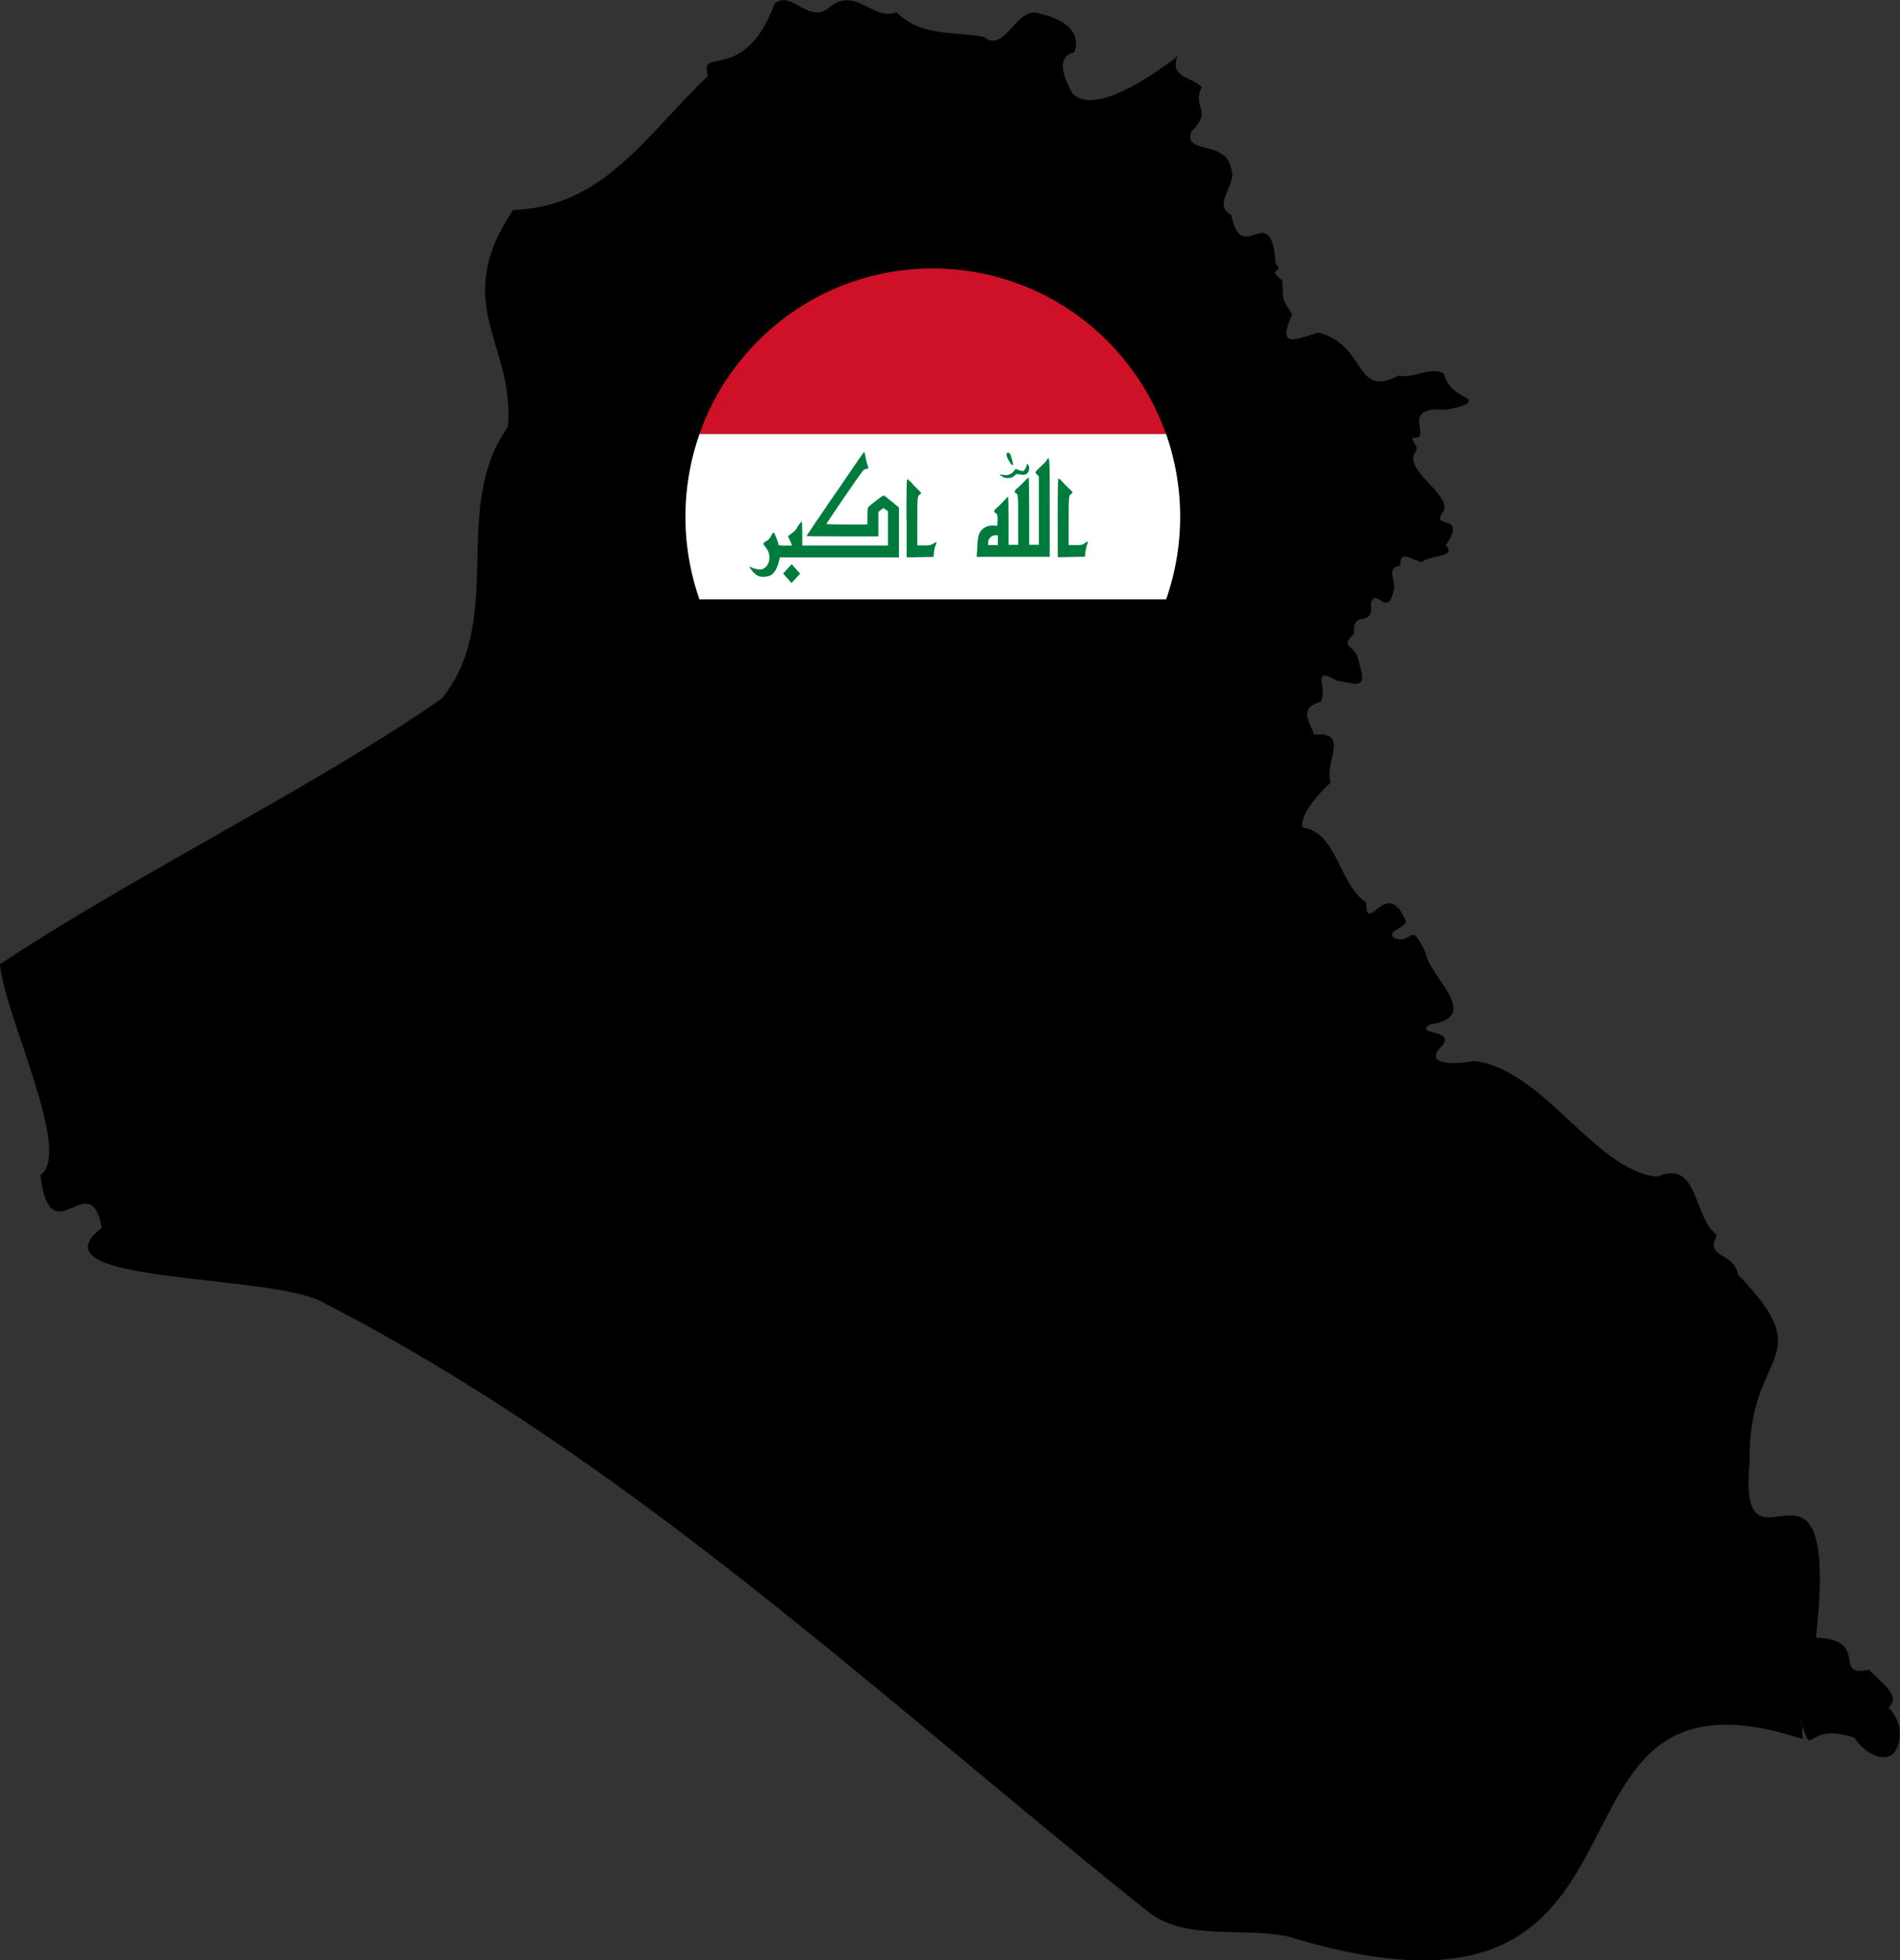 <svg xmlns="http://www.w3.org/2000/svg" data-name="iraq" viewBox="0 0 308.85 318.53"><rect x="0" y="0" width="308.85" height="318.53" fill="#333333" stroke="none"/><g id="iraq"><path class="map" d="M191.46 9.12c-1.53 3.48 2.3 3.33 3.88 5.04-1.64 3.38 1.88 3.7-1.71 7.26-1.26 3.69 5.54 1.37 6.42 5.76 1.35 2.87-3.22 5.81.1 7.78 1.77 8.65 6.46-3 7.22 7.92 1.58 1.51-1.67.56 1.06 2.67.24 3.25-.25 2.72 1.63 5.51-2.55 5.57.36 4.2 4.19 2.98 7.97 1.93 5.85 10.85 13.08 6.99 2.4.58 5.18-1.59 7.39-.32.09.4.29 1 .7 1.61 1.29 1.95 3.38 2.19 3.35 2.85 0 .37-.71.89-3.82 1.4-7.9-.68-1.66 5.07-5.38 4.53 0 .72 1.08 1.58.62 2.19-2.46 2.93 5.67 6.92 4.5 9.73-2.53 3.28 4.02.02.32 5.6 2.02 2.04-2.98 1.53-3.86 2.75-1.4-.31-3.75-2.22-3.51.55-2.4.26-.75 2.37-1.04 3.8-1 5.02-2.9-.47-3.77 2.29.56 4.32-3.06.76-2.73 4.96-2.59 2.66.37 1.29.88 5.01 1.31 4.17-.47 3.11-3.73 2.61-4.27-2.54-1.31 1.42-2.58 3.43-3.34 1.03-2.17 2.67-1.03 5.36 5.98-.58 1.44 4.75 2.67 7.76-1.92 1.8-5.14 5.27-4.59 7.33 5.67.71 5.93 9.32 10.34 12.16.06 5.72 3.4-4.56 6.49 3.16-.19.98-3.44 1.64-1.85 2.64 3.17 1.13 2.34-3.19 5.04 2.4.55 3.9 9.42 10.37.72 11.63-2.94 1.79 4.72.69 1.74 3.7-3.11 3.27 3.69 2.66 5.39 2.24 11.31 1.3 19.62 17.79 29.78 18.81 6.81-3.01 5.85 6.76 9.71 9.45-1.93 4.12 2.5 2.38 3.47 6.49 13.56 14.07 1.51 12.08 1.87 30.22-2.21 22.33 14.83-8.18 10.77 28.74 8.91.26 2.5 6.62 8.65 5.2 1.22 1.63 5.51 4.12 3.15 6.17.32.32 2.03 2.11 1.82 4.65-.03.42-.21 2.43-1.5 3.14-1.45.79-4.07-.21-5.88-2.91-8.36-2.82-6.65 4.3-8.76-3.04.6.79.06 2.54.44 3.3-47.49-15.68-17.04 52.48-83.59 32.08-7.38-1.64-16.8.79-22.92-4.07-43.54-34.78-83.99-73.19-133.9-98.89-8.21-4.93-48.25-2.9-36.17-12.22-1.83-10.5-8.34 4.94-9.97-8.61 5.35-3.45-5.94-26.22-6.57-34.23 22.55-14.93 51.14-28.76 71.88-43.22 10.39-12.95 1.28-30.98 10.68-44.09 1.22-13.53-9.52-19.84.87-35.26 14.8-.39 21.98-12.67 31.68-21.77-1.69-5.01 5.86 1.56 10.81-11.75 2.88-2.37 5.63 3.83 9.24.32 4.3-2.87 6.6 2.46 10.58 1.08 4.01 4.03 9.18 3.03 14.21 4.01 3.46 2.85 5.31-5.36 9.21-3.75 3.01.66 6.86 2.58 5.46 6.25-3.3.82-1.37 4.57-.38 6.55.18.19.35.37.54.52 4.18 3.06 14.53-4.78 16.65-6.43l.03.02Z" style="fill-rule:evenodd"/><path d="M113.71 97.44h75.83v-.02H113.7v.02Z" style="fill:none"/><path d="M180.05 55.44c-15.71-15.76-41.16-15.76-56.87 0-4.39 4.4-7.55 9.57-9.48 15.08h75.83a40.332 40.332 0 0 0-9.48-15.08Z" style="fill:#ce1126"/><path d="M189.54 70.52h-75.83a40.622 40.622 0 0 0 0 26.9h75.84a40.685 40.685 0 0 0 0-26.9Z" style="fill:#fff"/><path d="M123.19 112.51c15.71 15.76 41.16 15.76 56.87 0 4.39-4.4 7.55-9.57 9.48-15.08h-75.83c1.94 5.5 5.09 10.67 9.48 15.08Z"/><path d="m127.98 93.97-.68-.77.7-.77.7-.75.68.77.68.77-.7.77-.7.75-.68-.77Zm-4.74-.39c-.24-.1-.66-.42-.92-.75-.5-.61-.62-.87-.28-.69.5.3 1.49.48 1.85.36 1.31-.48 1.59-2.38.56-3.57-.2-.24-.36-.5-.36-.61s.22-.28.48-.4c.36-.18.54-.38.78-.85.24-.48.34-.59.46-.48.16.14.72 1.61.72 1.88 0 .14.2.18 1.11.18h1.11l-.18-.46c-.1-.24-.26-.59-.34-.75-.16-.26-.16-.3 0-.42.1-.08.4-.3.68-.52.28-.22.54-.48.58-.61.1-.28.72-1.13.82-1.13.06 0 .1.87.1 1.94v1.94h13.93v-5.57l-.38-.26-.38-.26-.4.32-.4.32v3.97h-5.85c-3.22 0-5.85-.02-5.85-.04 0-.04 2.92-4.34 3.26-4.82.08-.1.26-.38.4-.61.14-.24.3-.44.34-.48.04-.04.18-.26.34-.48.14-.24.32-.48.38-.56.06-.08 1.13-1.61 2.35-3.43 1.23-1.82 2.27-3.29 2.31-3.29s.1.14.14.32c.18 1.01.32 1.59.46 1.9.18.4.08.54-.42.56-.24 0-.76.73-3.28 4.4-1.65 2.42-3.02 4.44-3.04 4.5-.02.06 1.47.1 3.32.1H141v-1.31c0-.73.04-1.37.08-1.43.2-.32 2.43-2.02 2.57-1.98.1.02.68.48 1.33 1.01l1.15.95v8.11h-19.36l-.2.79c-.24.95-.62 1.61-1.13 2-.48.38-1.59.48-2.21.22Zm24.1-9.3c0-4.42.04-6.34.12-6.4.06-.04.36.18.64.5s.8.85 1.13 1.17c.52.5.58.59.42.71-.54.36-.54.24-.54 4.44v3.93h1.07c.94 0 1.13-.04 1.57-.32.54-.34.58-.3.3.38-.1.26-.22.77-.24 1.13l-.06.67-2.19.04-2.19.04v-6.3h-.02ZM158.86 88.96c.06-1.78.22-2.38.82-2.95.46-.44 1.13-.65 1.87-.61l.56.04.04-.73c.04-.93-.04-1.25-.32-1.35-.34-.12-.26-.5.14-.79.2-.14.68-.61 1.09-1.05.4-.44.76-.81.8-.81s.08 1.76.08 3.91v3.91h1.57v-4.02c0-3.49-.02-4.04-.18-4.22-.1-.1-.22-.2-.28-.2-.24 0-.08-.48.26-.71.2-.14.68-.61 1.09-1.05.4-.44.76-.77.8-.73.06.04.1 2.5.1 5.49v5.43h1.57V77.4l-.28-.26c-.16-.14-.28-.32-.28-.4s.34-.44.76-.83c.42-.38.88-.85 1.01-1.05.56-.87.56-1.01.56 7.63v7.99h-11.88l.1-1.55Zm3.34-1.19v-.79h-.44c-.58 0-1.13.56-1.13 1.17v.42h1.57v-.81Zm9.73-3.59c0-4.44.04-6.38.12-6.42.06-.04.36.18.64.52.28.32.8.85 1.15 1.17.54.5.58.59.42.71-.54.36-.54.24-.54 4.46v3.95h1.09c.99 0 1.13-.02 1.53-.32.24-.18.46-.28.48-.24.04.04-.02.3-.14.59-.1.28-.22.83-.26 1.19l-.06.67-2.21.04-2.21.04v-6.36Zm-8.81-6.64c-.2-.08-.42-.22-.5-.3-.12-.14-.06-.16.38-.08.8.12 1.29-.02 1.73-.52l.38-.44.54.2c.3.12.6.18.68.14.22-.08.6-.77.56-.97-.04-.26.18-.22.3.06.26.54.04 1.23-.46 1.45-.24.1-.48.1-.91.02-.5-.12-.58-.1-.8.12-.46.46-1.21.61-1.91.32Zm1.35-2.02c-.26-.2-.84-1.23-.86-1.55-.02-.28.02-.36.2-.4.32-.04.46.18.7 1.13.24.77.2 1.01-.04.83Z" style="fill:#007a3d"/><path d="m114.91 145.35-14.53 25.99-4.83-2.7 14.53-25.99 4.83 2.7ZM129.31 162.66l-2.2 3.94c-2.92-1.63-6.09-1.89-9.5-.78l-6.46 11.55-4.53-2.53L117 156.28l4.53 2.53-1.95 3.49c3.67-1.33 6.91-1.2 9.73.37ZM141.22 169.32c2.52 1.41 4.13 3.11 4.83 5.09.69 1.98.43 4.07-.8 6.27l-6.71 11.99-4.49-2.51 1.14-2.04c-2.83.53-5.48.1-7.96-1.28-2.13-1.19-3.51-2.68-4.15-4.47-.64-1.79-.47-3.56.51-5.32 1.01-1.81 2.45-2.86 4.33-3.16 1.87-.3 3.92.17 6.15 1.42l6.31 3.53.12-.22c1.41-2.52.63-4.62-2.34-6.28-2.08-1.16-4.47-1.64-7.19-1.44l.32-3.97c3.52-.14 6.83.65 9.93 2.38Zm-10.8 14.96c1.88 1.05 3.93 1.51 6.14 1.39l2.33-4.16-5.16-2.89c-1.24-.69-2.34-.98-3.31-.88-.97.11-1.71.62-2.22 1.54s-.57 1.81-.18 2.68c.39.87 1.19 1.64 2.41 2.32ZM168.34 184.97l4.53 2.53-14.43 25.8-4.53-2.53 5.27-9.43c-2.49.85-5 .57-7.52-.84-2.55-1.43-4.16-3.54-4.83-6.35-.67-2.81-.24-5.58 1.28-8.3s3.66-4.53 6.4-5.44c2.75-.9 5.39-.64 7.94.79 2.55 1.43 4.11 3.4 4.68 5.93l1.2-2.15Zm-13.59 12.19c2.3 1.29 4.49 1.41 6.57.36l3.65-6.53c-.2-2.32-1.45-4.12-3.75-5.41-1.58-.89-3.19-1.06-4.82-.53-1.63.53-2.91 1.63-3.84 3.29-.93 1.66-1.19 3.32-.79 4.99s1.39 2.95 2.97 3.83Z"/></g></svg>